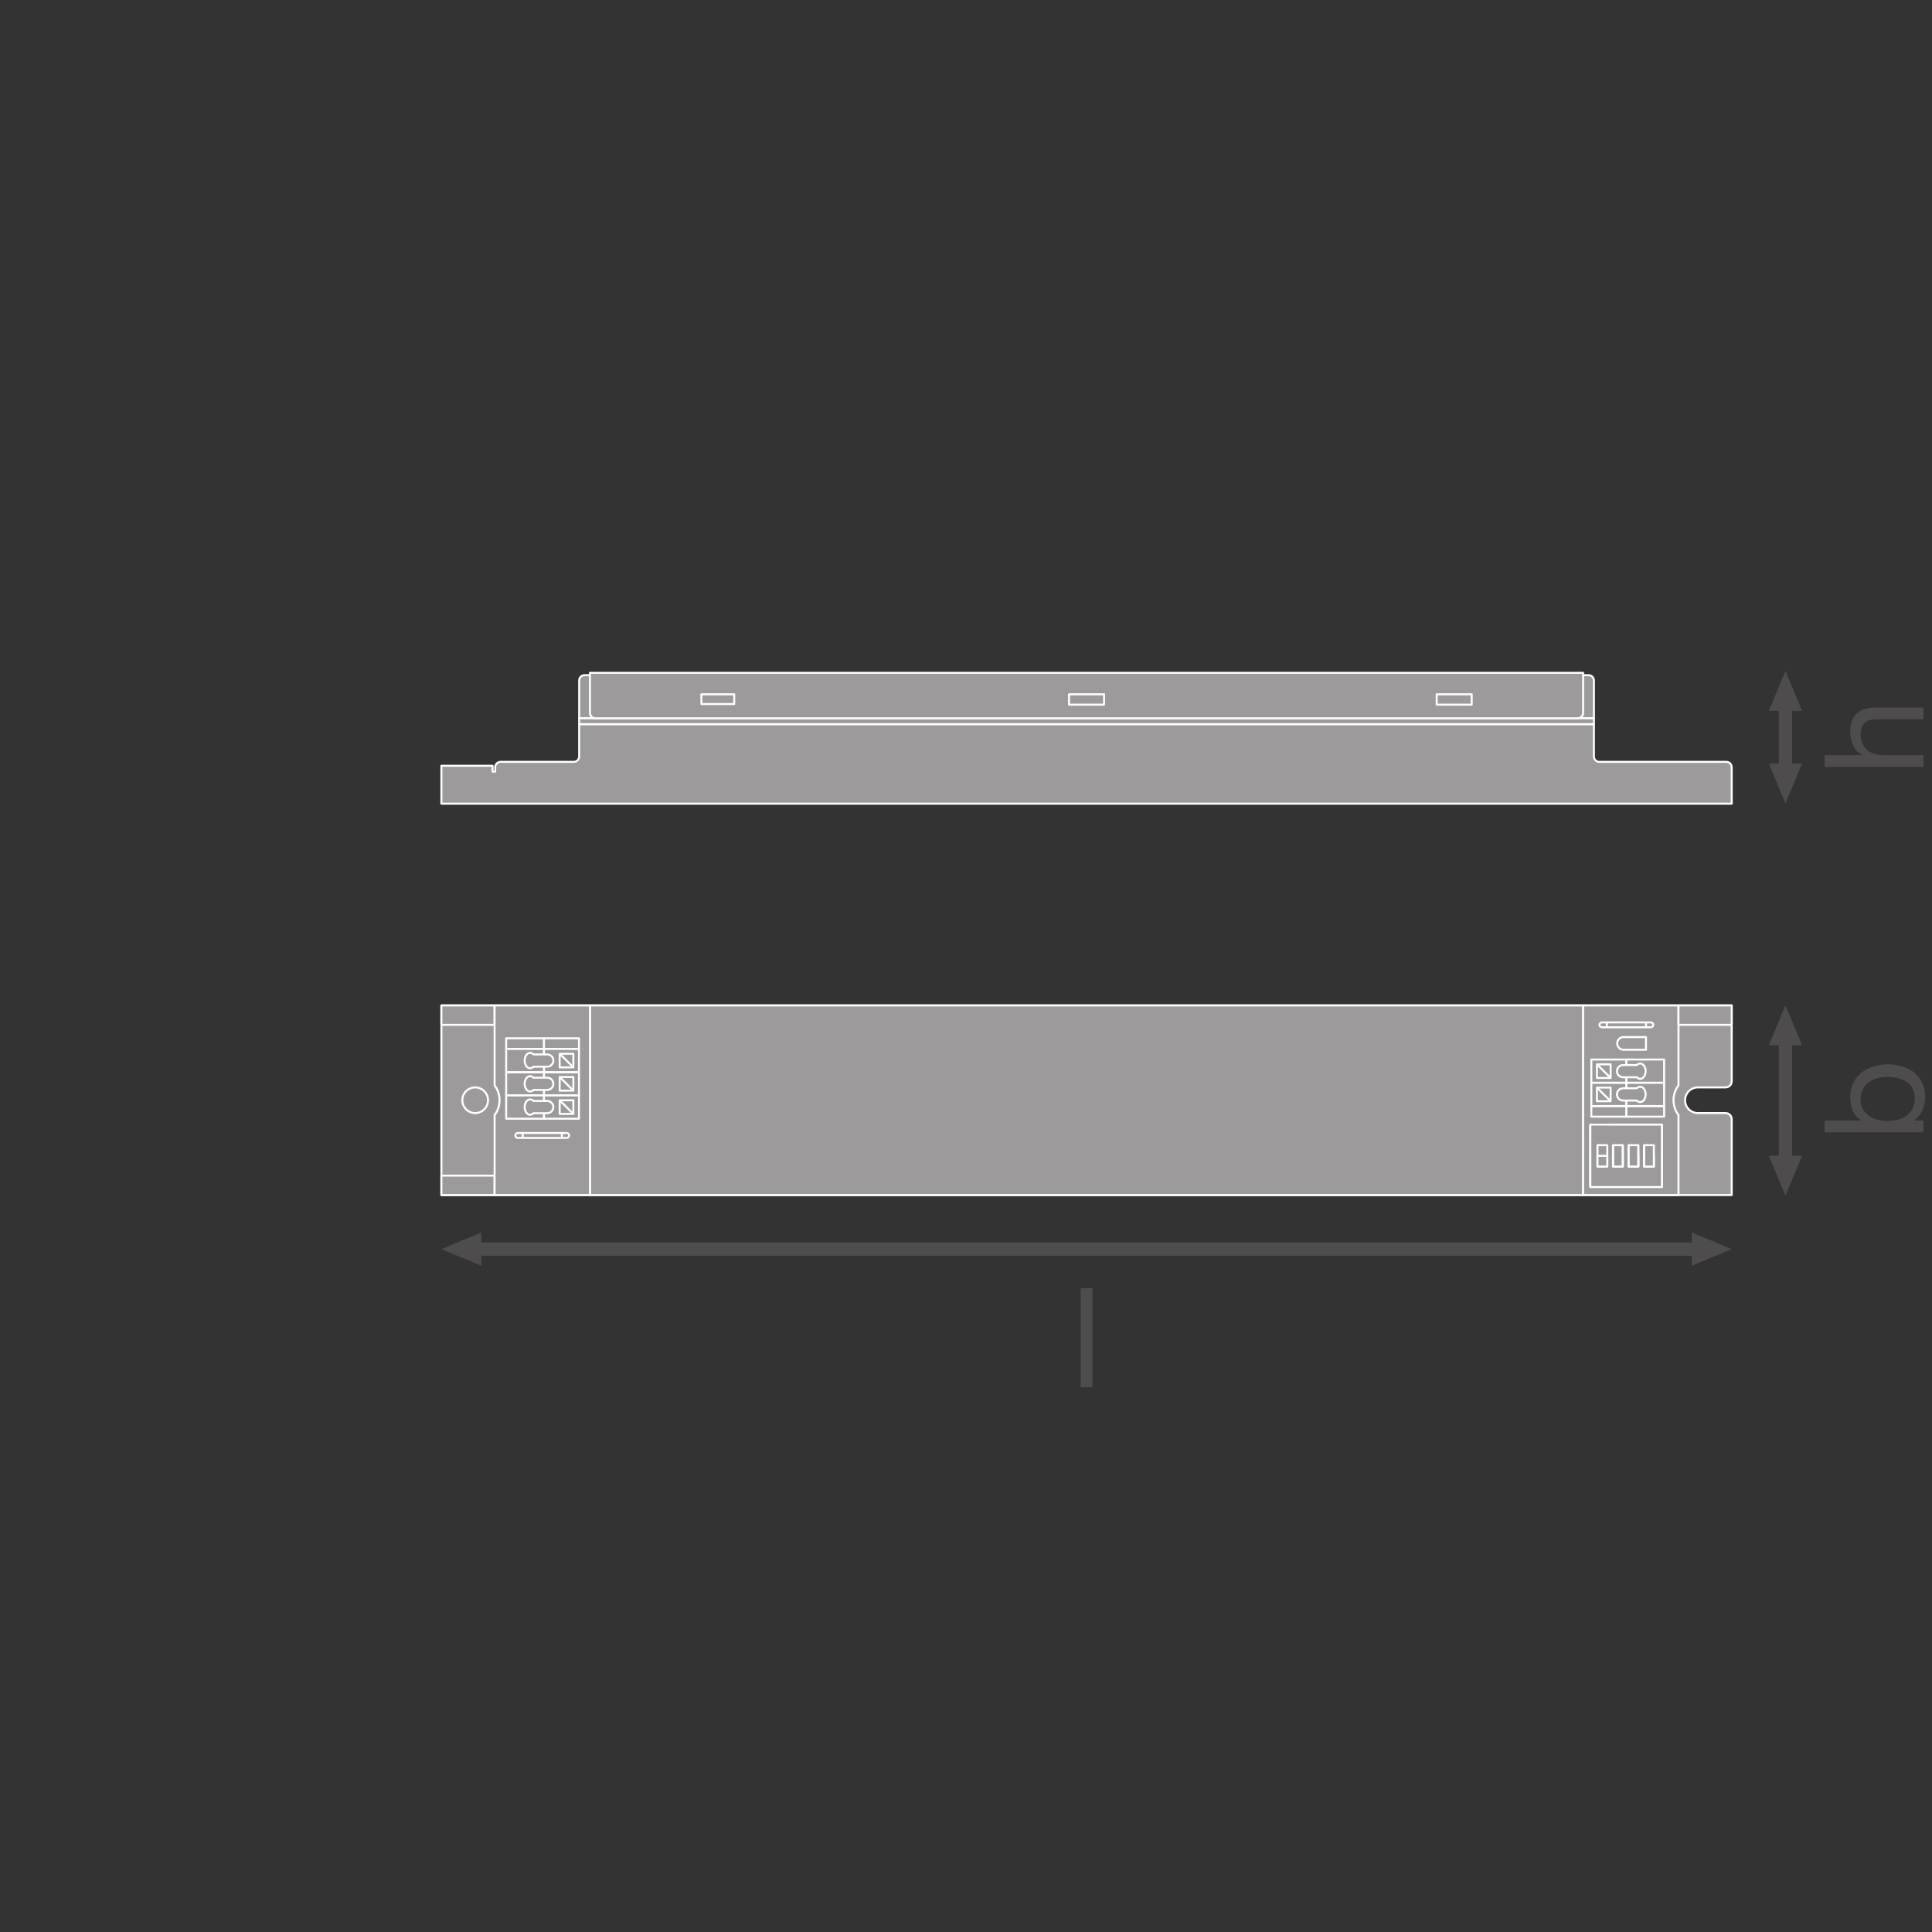 <?xml version="1.0" encoding="UTF-8" standalone="no"?>
<!-- Created with Inkscape (http://www.inkscape.org/) -->

<svg
   version="1.1"
   id="svg2"
   xml:space="preserve"
   width="548.031"
   height="548.031"
   viewBox="0 0 548.031 548.031"
   xmlns="http://www.w3.org/2000/svg"
   xmlns:svg="http://www.w3.org/2000/svg"><rect x="0" y="0" width="548.031" height="548.031" fill="#333333" stroke="none"/><defs
     id="defs6"><clipPath
       clipPathUnits="userSpaceOnUse"
       id="clipPath52"><path
         d="M 0,411.023 H 411.023 V 0 H 0 Z"
         id="path50" /></clipPath><clipPath
       clipPathUnits="userSpaceOnUse"
       id="clipPath440"><path
         d="M 0,411.023 H 411.023 V 0 H 0 Z"
         id="path438" /></clipPath></defs><g
     id="g8"
     transform="matrix(1.333,0,0,-1.333,0,548.031)"><g
       id="g10"
       transform="translate(102.429,141.776)"><path
         d="M 0,0 -8.503,3.543 0,7.086 Z"
         style="fill:#4f4c4d;fill-opacity:1;fill-rule:nonzero;stroke:none"
         id="path12" /></g><g
       id="g14"
       transform="translate(359.999,141.776)"><path
         d="M 0,0 8.504,3.543 0,7.086 Z"
         style="fill:#4f4c4d;fill-opacity:1;fill-rule:nonzero;stroke:none"
         id="path16" /></g><g
       id="g18"
       transform="translate(361.944,145.319)"><path
         d="M 0,0 H -261.463"
         style="fill:none;stroke:#4f4c4d;stroke-width:2.835;stroke-linecap:butt;stroke-linejoin:round;stroke-miterlimit:3.864;stroke-dasharray:none;stroke-opacity:1"
         id="path20" /></g><g
       id="g22"
       transform="translate(383.488,248.662)"><path
         d="M 0,0 -3.543,-8.503 -7.086,0 Z"
         style="fill:#4f4c4d;fill-opacity:1;fill-rule:nonzero;stroke:none"
         id="path24" /></g><g
       id="g26"
       transform="translate(383.488,259.839)"><path
         d="M 0,0 -3.543,8.504 -7.086,0 Z"
         style="fill:#4f4c4d;fill-opacity:1;fill-rule:nonzero;stroke:none"
         id="path28" /></g><g
       id="g30"
       transform="translate(379.945,261.784)"><path
         d="M 0,0 V -15.069"
         style="fill:none;stroke:#4f4c4d;stroke-width:2.835;stroke-linecap:butt;stroke-linejoin:round;stroke-miterlimit:3.864;stroke-dasharray:none;stroke-opacity:1"
         id="path32" /></g><g
       id="g34"
       transform="translate(383.488,165.194)"><path
         d="M 0,0 -3.543,-8.503 -7.086,0 Z"
         style="fill:#4f4c4d;fill-opacity:1;fill-rule:nonzero;stroke:none"
         id="path36" /></g><g
       id="g38"
       transform="translate(383.488,188.69)"><path
         d="M 0,0 -3.543,8.504 -7.086,0 Z"
         style="fill:#4f4c4d;fill-opacity:1;fill-rule:nonzero;stroke:none"
         id="path40" /></g><g
       id="g42"
       transform="translate(379.945,190.636)"><path
         d="M 0,0 V -27.389"
         style="fill:none;stroke:#4f4c4d;stroke-width:2.835;stroke-linecap:butt;stroke-linejoin:round;stroke-miterlimit:3.864;stroke-dasharray:none;stroke-opacity:1"
         id="path44" /></g><g
       id="g46"><g
         id="g48"
         clip-path="url(#clipPath52)"><g
           id="g54"
           transform="translate(339.183,258.275)"><path
             d="m 0,0 v 8.034 c 0,0.63 -0.511,1.142 -1.142,1.142 h -213.652 c -0.631,0 -1.142,-0.512 -1.142,-1.142 l 0,-8.034 z"
             style="fill:#9c9a9b;fill-opacity:1;fill-rule:nonzero;stroke:none"
             id="path56" /></g><g
           id="g58"
           transform="translate(339.183,258.275)"><path
             d="m 0,0 v 8.034 c 0,0.63 -0.511,1.142 -1.142,1.142 h -213.652 c -0.631,0 -1.142,-0.512 -1.142,-1.142 l 0,-8.034 z"
             style="fill:none;stroke:#ffffff;stroke-width:0.425;stroke-linecap:butt;stroke-linejoin:round;stroke-miterlimit:4;stroke-dasharray:none;stroke-opacity:1"
             id="path60" /></g><g
           id="g62"
           transform="translate(367.361,249.004)"><path
             d="m 0,0 h -27.037 c -0.63,0 -1.142,0.511 -1.142,1.142 V 8.029 H -244.115 V 1.142 c 0,-0.631 -0.511,-1.142 -1.142,-1.142 h -15.584 c -0.631,0 -1.142,-0.511 -1.142,-1.142 V -2.07 h -0.552 v 1.242 h -10.9 V -8.9 H 1.142 v 7.758 C 1.142,-0.511 0.631,0 0,0"
             style="fill:#9c9a9b;fill-opacity:1;fill-rule:nonzero;stroke:none"
             id="path64" /></g><g
           id="g66"
           transform="translate(367.361,249.004)"><path
             d="m 0,0 h -27.037 c -0.63,0 -1.142,0.511 -1.142,1.142 V 8.029 H -244.115 V 1.142 c 0,-0.631 -0.511,-1.142 -1.142,-1.142 h -15.584 c -0.631,0 -1.142,-0.511 -1.142,-1.142 V -2.07 h -0.552 v 1.242 h -10.9 V -8.9 H 1.142 v 7.758 C 1.142,-0.511 0.631,0 0,0 Z"
             style="fill:none;stroke:#ffffff;stroke-width:0.425;stroke-linecap:butt;stroke-linejoin:round;stroke-miterlimit:4;stroke-dasharray:none;stroke-opacity:1"
             id="path68" /></g><path
           d="m 123.246,257.033 h 215.936 v 1.242 H 123.246 Z"
           style="fill:#9c9a9b;fill-opacity:1;fill-rule:nonzero;stroke:#ffffff;stroke-width:0.425;stroke-linecap:butt;stroke-linejoin:round;stroke-miterlimit:4;stroke-dasharray:none;stroke-opacity:1"
           id="path70" /><g
           id="g72"
           transform="translate(336.885,267.953)"><path
             d="M 0,0 V -8.536 C 0,-9.167 -0.511,-9.678 -1.142,-9.678 H -210.2 c -0.631,0 -1.142,0.511 -1.142,1.142 V 0 Z"
             style="fill:#9c9a9b;fill-opacity:1;fill-rule:nonzero;stroke:none"
             id="path74" /></g><g
           id="g76"
           transform="translate(336.885,267.953)"><path
             d="M 0,0 V -8.536 C 0,-9.167 -0.511,-9.678 -1.142,-9.678 H -210.2 c -0.631,0 -1.142,0.511 -1.142,1.142 V 0 Z"
             style="fill:none;stroke:#ffffff;stroke-width:0.425;stroke-linecap:butt;stroke-linejoin:round;stroke-miterlimit:4;stroke-dasharray:none;stroke-opacity:1"
             id="path78" /></g><path
           d="m 234.94,261.172 h -7.451 v 2.208 h 7.451 z"
           style="fill:#9c9a9b;fill-opacity:1;fill-rule:nonzero;stroke:#ffffff;stroke-width:0.425;stroke-linecap:butt;stroke-linejoin:round;stroke-miterlimit:4;stroke-dasharray:none;stroke-opacity:1"
           id="path80" /><path
           d="m 313.174,261.172 h -7.451 v 2.208 h 7.451 z"
           style="fill:#9c9a9b;fill-opacity:1;fill-rule:nonzero;stroke:#ffffff;stroke-width:0.425;stroke-linecap:butt;stroke-linejoin:round;stroke-miterlimit:4;stroke-dasharray:none;stroke-opacity:1"
           id="path82" /><path
           d="m 149.255,261.31 h 6.987 v 2.07 h -6.987 z"
           style="fill:#9c9a9b;fill-opacity:1;fill-rule:nonzero;stroke:#ffffff;stroke-width:0.425;stroke-linecap:butt;stroke-linejoin:round;stroke-miterlimit:4;stroke-dasharray:none;stroke-opacity:1"
           id="path84" /><path
           d="M 336.885,156.826 H 125.543 v 40.341 h 211.342 z"
           style="fill:#9c9a9b;fill-opacity:1;fill-rule:nonzero;stroke:#ffffff;stroke-width:0.425;stroke-linecap:butt;stroke-linejoin:round;stroke-miterlimit:4;stroke-dasharray:none;stroke-opacity:1"
           id="path86" /><path
           d="M 125.543,156.826 H 93.926 v 40.341 h 31.617 z"
           style="fill:#9c9a9b;fill-opacity:1;fill-rule:nonzero;stroke:#ffffff;stroke-width:0.425;stroke-linecap:butt;stroke-linejoin:round;stroke-miterlimit:4;stroke-dasharray:none;stroke-opacity:1"
           id="path88" /><path
           d="M 105.25,193.04 H 93.926 v 4.127 h 11.324 z"
           style="fill:#9c9a9b;fill-opacity:1;fill-rule:nonzero;stroke:#ffffff;stroke-width:0.425;stroke-linecap:butt;stroke-linejoin:round;stroke-miterlimit:4;stroke-dasharray:none;stroke-opacity:1"
           id="path90" /><path
           d="M 105.25,156.826 H 93.926 v 4.127 h 11.324 z"
           style="fill:#9c9a9b;fill-opacity:1;fill-rule:nonzero;stroke:#ffffff;stroke-width:0.425;stroke-linecap:butt;stroke-linejoin:round;stroke-miterlimit:4;stroke-dasharray:none;stroke-opacity:1"
           id="path92" /><g
           id="g94"
           transform="translate(103.85,176.997)"><path
             d="m 0,0 c 0,-1.509 -1.223,-2.733 -2.733,-2.733 -1.509,0 -2.733,1.224 -2.733,2.733 0,1.509 1.224,2.733 2.733,2.733 C -1.223,2.733 0,1.509 0,0"
             style="fill:#9c9a9b;fill-opacity:1;fill-rule:nonzero;stroke:none"
             id="path96" /></g><g
           id="g98"
           transform="translate(103.85,176.997)"><path
             d="m 0,0 c 0,-1.509 -1.223,-2.733 -2.733,-2.733 -1.509,0 -2.733,1.224 -2.733,2.733 0,1.509 1.224,2.733 2.733,2.733 C -1.223,2.733 0,1.509 0,0 Z"
             style="fill:none;stroke:#ffffff;stroke-width:0.425;stroke-linecap:butt;stroke-linejoin:round;stroke-miterlimit:4;stroke-dasharray:none;stroke-opacity:1"
             id="path100" /></g><g
           id="g102"
           transform="translate(368.503,172.963)"><path
             d="m 0,0 c 0,0.719 -0.583,1.301 -1.301,1.301 h -5.89 c -1.51,0 -2.733,1.224 -2.733,2.733 0,1.509 1.223,2.733 2.733,2.733 h 5.89 C -0.583,6.767 0,7.349 0,8.068 v 16.136 h -31.617 v -40.34 H 0 Z"
             style="fill:#9c9a9b;fill-opacity:1;fill-rule:nonzero;stroke:none"
             id="path104" /></g><g
           id="g106"
           transform="translate(368.503,172.963)"><path
             d="m 0,0 c 0,0.719 -0.583,1.301 -1.301,1.301 h -5.89 c -1.51,0 -2.733,1.224 -2.733,2.733 0,1.509 1.223,2.733 2.733,2.733 h 5.89 C -0.583,6.767 0,7.349 0,8.068 v 16.136 h -31.617 v -40.34 H 0 Z"
             style="fill:none;stroke:#ffffff;stroke-width:0.425;stroke-linecap:butt;stroke-linejoin:round;stroke-miterlimit:4;stroke-dasharray:none;stroke-opacity:1"
             id="path108" /></g><path
           d="M 336.885,197.167 H 125.543 v -40.341 h 211.342 z"
           style="fill:#9c9a9b;fill-opacity:1;fill-rule:nonzero;stroke:#ffffff;stroke-width:0.425;stroke-linecap:butt;stroke-linejoin:round;stroke-miterlimit:4;stroke-dasharray:none;stroke-opacity:1"
           id="path110" /><g
           id="g112"
           transform="translate(125.543,197.167)"><path
             d="m 0,0 v -40.341 h -20.292 v 17.015 c 1.405,1.869 1.405,4.443 -10e-4,6.311 l 0,17.015 z"
             style="fill:#9c9a9b;fill-opacity:1;fill-rule:evenodd;stroke:none"
             id="path114" /></g><g
           id="g116"
           transform="translate(125.543,197.167)"><path
             d="m 0,0 v -40.341 h -20.292 v 17.015 c 1.405,1.869 1.405,4.443 -10e-4,6.311 l 0,17.015 H 0"
             style="fill:none;stroke:#ffffff;stroke-width:0.425;stroke-linecap:butt;stroke-linejoin:round;stroke-miterlimit:4;stroke-dasharray:none;stroke-opacity:1"
             id="path118" /></g><g
           id="g120"
           transform="translate(336.885,197.167)"><path
             d="m 0,0 v -40.341 h 20.292 v 17.015 c -1.405,1.869 -1.405,4.443 10e-4,6.311 l 0,17.015 z"
             style="fill:#9c9a9b;fill-opacity:1;fill-rule:evenodd;stroke:none"
             id="path122" /></g><g
           id="g124"
           transform="translate(336.885,197.167)"><path
             d="m 0,0 v -40.341 h 20.292 v 17.015 c -1.405,1.869 -1.405,4.443 10e-4,6.311 L 20.293,0 H 0"
             style="fill:none;stroke:#ffffff;stroke-width:0.425;stroke-linecap:butt;stroke-linejoin:round;stroke-miterlimit:4;stroke-dasharray:none;stroke-opacity:1"
             id="path126" /></g><path
           d="m 357.179,193.04 h 11.324 v 4.127 h -11.324 z"
           style="fill:#9c9a9b;fill-opacity:1;fill-rule:nonzero;stroke:#ffffff;stroke-width:0.425;stroke-linecap:butt;stroke-linejoin:round;stroke-miterlimit:4;stroke-dasharray:none;stroke-opacity:1"
           id="path128" /><path
           d="m 123.205,190.174 h -7.464 v -2.253 h 7.464 z"
           style="fill:#9c9a9b;fill-opacity:1;fill-rule:nonzero;stroke:#ffffff;stroke-width:0.425;stroke-linecap:butt;stroke-linejoin:round;stroke-miterlimit:4;stroke-dasharray:none;stroke-opacity:1"
           id="path130" /><path
           d="m 115.741,190.174 h -8.028 v -2.253 h 8.028 z"
           style="fill:#9c9a9b;fill-opacity:1;fill-rule:nonzero;stroke:#ffffff;stroke-width:0.425;stroke-linecap:butt;stroke-linejoin:round;stroke-miterlimit:4;stroke-dasharray:none;stroke-opacity:1"
           id="path132" /><path
           d="m 123.205,182.97 h -7.464 v -4.951 h 7.464 z"
           style="fill:#9c9a9b;fill-opacity:1;fill-rule:nonzero;stroke:#ffffff;stroke-width:0.425;stroke-linecap:butt;stroke-linejoin:round;stroke-miterlimit:4;stroke-dasharray:none;stroke-opacity:1"
           id="path134" /><path
           d="m 122.008,181.941 h -2.907 v -2.901 h 2.907 z"
           style="fill:#9c9a9b;fill-opacity:1;fill-rule:nonzero;stroke:#ffffff;stroke-width:0.425;stroke-linecap:butt;stroke-linejoin:round;stroke-miterlimit:4;stroke-dasharray:none;stroke-opacity:1"
           id="path136" /><path
           d="m 115.741,182.97 h -8.028 v -4.951 h 8.028 z"
           style="fill:#9c9a9b;fill-opacity:1;fill-rule:nonzero;stroke:#ffffff;stroke-width:0.425;stroke-linecap:butt;stroke-linejoin:round;stroke-miterlimit:4;stroke-dasharray:none;stroke-opacity:1"
           id="path138" /><g
           id="g140"
           transform="translate(116.447,179.191)"><path
             d="m 0,0 h -2.936 c -0.189,-0.209 -0.436,-0.325 -0.698,-0.325 -0.646,0 -1.169,0.729 -1.169,1.629 0,0.901 0.523,1.629 1.169,1.629 0.262,0 0.509,-0.116 0.698,-0.33 L 0,2.603 C 0.717,2.603 1.304,2.025 1.304,1.304 1.304,0.585 0.717,0 0,0"
             style="fill:#9c9a9b;fill-opacity:1;fill-rule:nonzero;stroke:none"
             id="path142" /></g><g
           id="g144"
           transform="translate(116.447,179.191)"><path
             d="m 0,0 h -2.936 c -0.189,-0.209 -0.436,-0.325 -0.698,-0.325 -0.646,0 -1.169,0.729 -1.169,1.629 0,0.901 0.523,1.629 1.169,1.629 0.262,0 0.509,-0.116 0.698,-0.33 L 0,2.603 C 0.717,2.603 1.304,2.025 1.304,1.304 1.304,0.585 0.717,0 0,0 Z"
             style="fill:none;stroke:#ffffff;stroke-width:0.425;stroke-linecap:butt;stroke-linejoin:round;stroke-miterlimit:4;stroke-dasharray:none;stroke-opacity:1"
             id="path146" /></g><path
           d="m 123.205,187.921 h -7.464 v -4.951 h 7.464 z"
           style="fill:#9c9a9b;fill-opacity:1;fill-rule:nonzero;stroke:#ffffff;stroke-width:0.425;stroke-linecap:butt;stroke-linejoin:round;stroke-miterlimit:4;stroke-dasharray:none;stroke-opacity:1"
           id="path148" /><path
           d="m 122.008,186.888 h -2.907 v -2.9 h 2.907 z"
           style="fill:#9c9a9b;fill-opacity:1;fill-rule:nonzero;stroke:#ffffff;stroke-width:0.425;stroke-linecap:butt;stroke-linejoin:round;stroke-miterlimit:4;stroke-dasharray:none;stroke-opacity:1"
           id="path150" /><path
           d="m 115.741,187.921 h -8.028 v -4.951 h 8.028 z"
           style="fill:#9c9a9b;fill-opacity:1;fill-rule:nonzero;stroke:#ffffff;stroke-width:0.425;stroke-linecap:butt;stroke-linejoin:round;stroke-miterlimit:4;stroke-dasharray:none;stroke-opacity:1"
           id="path152" /><g
           id="g154"
           transform="translate(116.447,184.131)"><path
             d="m 0,0 h -2.936 c -0.189,-0.201 -0.436,-0.325 -0.698,-0.325 -0.646,0 -1.169,0.734 -1.169,1.632 0,0.91 0.523,1.637 1.169,1.637 0.262,0 0.509,-0.12 0.698,-0.33 H 0 C 0.717,2.614 1.304,2.035 1.304,1.307 1.304,0.585 0.717,0 0,0"
             style="fill:#9c9a9b;fill-opacity:1;fill-rule:nonzero;stroke:none"
             id="path156" /></g><g
           id="g158"
           transform="translate(116.447,184.131)"><path
             d="m 0,0 h -2.936 c -0.189,-0.201 -0.436,-0.325 -0.698,-0.325 -0.646,0 -1.169,0.734 -1.169,1.632 0,0.91 0.523,1.637 1.169,1.637 0.262,0 0.509,-0.12 0.698,-0.33 H 0 C 0.717,2.614 1.304,2.035 1.304,1.307 1.304,0.585 0.717,0 0,0 Z"
             style="fill:none;stroke:#ffffff;stroke-width:0.425;stroke-linecap:butt;stroke-linejoin:round;stroke-miterlimit:4;stroke-dasharray:none;stroke-opacity:1"
             id="path160" /></g><g
           id="g162"
           transform="translate(122.008,183.988)"><path
             d="M 0,0 -2.907,2.9"
             style="fill:#9c9a9b;fill-opacity:1;fill-rule:nonzero;stroke:#ffffff;stroke-width:0.425;stroke-linecap:butt;stroke-linejoin:round;stroke-miterlimit:4;stroke-dasharray:none;stroke-opacity:1"
             id="path164" /></g><g
           id="g166"
           transform="translate(122.008,179.04)"><path
             d="M 0,0 -2.907,2.9"
             style="fill:#9c9a9b;fill-opacity:1;fill-rule:nonzero;stroke:#ffffff;stroke-width:0.425;stroke-linecap:butt;stroke-linejoin:round;stroke-miterlimit:4;stroke-dasharray:none;stroke-opacity:1"
             id="path168" /></g><path
           d="m 123.205,178.018 h -7.464 v -4.951 h 7.464 z"
           style="fill:#9c9a9b;fill-opacity:1;fill-rule:nonzero;stroke:#ffffff;stroke-width:0.425;stroke-linecap:butt;stroke-linejoin:round;stroke-miterlimit:4;stroke-dasharray:none;stroke-opacity:1"
           id="path170" /><path
           d="m 122.008,176.99 h -2.907 v -2.901 h 2.907 z"
           style="fill:#9c9a9b;fill-opacity:1;fill-rule:nonzero;stroke:#ffffff;stroke-width:0.425;stroke-linecap:butt;stroke-linejoin:round;stroke-miterlimit:4;stroke-dasharray:none;stroke-opacity:1"
           id="path172" /><path
           d="m 115.741,178.018 h -8.028 v -4.951 h 8.028 z"
           style="fill:#9c9a9b;fill-opacity:1;fill-rule:nonzero;stroke:#ffffff;stroke-width:0.425;stroke-linecap:butt;stroke-linejoin:round;stroke-miterlimit:4;stroke-dasharray:none;stroke-opacity:1"
           id="path174" /><g
           id="g176"
           transform="translate(116.447,174.24)"><path
             d="m 0,0 h -2.936 c -0.189,-0.209 -0.436,-0.325 -0.698,-0.325 -0.646,0 -1.169,0.729 -1.169,1.629 0,0.901 0.523,1.629 1.169,1.629 0.262,0 0.509,-0.116 0.698,-0.33 L 0,2.603 C 0.717,2.603 1.304,2.025 1.304,1.304 1.304,0.585 0.717,0 0,0"
             style="fill:#9c9a9b;fill-opacity:1;fill-rule:nonzero;stroke:none"
             id="path178" /></g><g
           id="g180"
           transform="translate(116.447,174.24)"><path
             d="m 0,0 h -2.936 c -0.189,-0.209 -0.436,-0.325 -0.698,-0.325 -0.646,0 -1.169,0.729 -1.169,1.629 0,0.901 0.523,1.629 1.169,1.629 0.262,0 0.509,-0.116 0.698,-0.33 L 0,2.603 C 0.717,2.603 1.304,2.025 1.304,1.304 1.304,0.585 0.717,0 0,0 Z"
             style="fill:none;stroke:#ffffff;stroke-width:0.425;stroke-linecap:butt;stroke-linejoin:round;stroke-miterlimit:4;stroke-dasharray:none;stroke-opacity:1"
             id="path182" /></g><g
           id="g184"
           transform="translate(122.008,174.088)"><path
             d="M 0,0 -2.907,2.9"
             style="fill:#9c9a9b;fill-opacity:1;fill-rule:nonzero;stroke:#ffffff;stroke-width:0.425;stroke-linecap:butt;stroke-linejoin:round;stroke-miterlimit:4;stroke-dasharray:none;stroke-opacity:1"
             id="path186" /></g><g
           id="g188"
           transform="translate(338.63,173.504)"><path
             d="M 0,0 H 7.464 V 2.253 H 0 Z"
             style="fill:#9c9a9b;fill-opacity:1;fill-rule:nonzero;stroke:none"
             id="path190" /></g><g
           id="g192"
           transform="translate(338.63,173.504)"><path
             d="M 0,0 H 7.464 V 2.253 H 0 Z"
             style="fill:none;stroke:#ffffff;stroke-width:0.425;stroke-linecap:butt;stroke-linejoin:round;stroke-miterlimit:4;stroke-dasharray:none;stroke-opacity:1"
             id="path194" /></g><g
           id="g196"
           transform="translate(346.094,173.504)"><path
             d="M 0,0 H 8.028 V 2.253 H 0 Z"
             style="fill:#9c9a9b;fill-opacity:1;fill-rule:nonzero;stroke:none"
             id="path198" /></g><g
           id="g200"
           transform="translate(346.094,173.504)"><path
             d="M 0,0 H 8.028 V 2.253 H 0 Z"
             style="fill:none;stroke:#ffffff;stroke-width:0.425;stroke-linecap:butt;stroke-linejoin:round;stroke-miterlimit:4;stroke-dasharray:none;stroke-opacity:1"
             id="path202" /></g><g
           id="g204"
           transform="translate(338.63,180.708)"><path
             d="M 0,0 H 7.464 V 4.951 H 0 Z"
             style="fill:#9c9a9b;fill-opacity:1;fill-rule:nonzero;stroke:none"
             id="path206" /></g><g
           id="g208"
           transform="translate(338.63,180.708)"><path
             d="M 0,0 H 7.464 V 4.951 H 0 Z"
             style="fill:none;stroke:#ffffff;stroke-width:0.425;stroke-linecap:butt;stroke-linejoin:round;stroke-miterlimit:4;stroke-dasharray:none;stroke-opacity:1"
             id="path210" /></g><path
           d="m 339.828,181.737 h 2.907 v 2.901 h -2.907 z"
           style="fill:#9c9a9b;fill-opacity:1;fill-rule:nonzero;stroke:#ffffff;stroke-width:0.425;stroke-linecap:butt;stroke-linejoin:round;stroke-miterlimit:4;stroke-dasharray:none;stroke-opacity:1"
           id="path212" /><g
           id="g214"
           transform="translate(346.094,180.709)"><path
             d="M 0,0 H 8.028 V 4.951 H 0 Z"
             style="fill:#9c9a9b;fill-opacity:1;fill-rule:nonzero;stroke:none"
             id="path216" /></g><g
           id="g218"
           transform="translate(346.094,180.709)"><path
             d="M 0,0 H 8.028 V 4.951 H 0 Z"
             style="fill:none;stroke:#ffffff;stroke-width:0.425;stroke-linecap:butt;stroke-linejoin:round;stroke-miterlimit:4;stroke-dasharray:none;stroke-opacity:1"
             id="path220" /></g><g
           id="g222"
           transform="translate(345.389,184.487)"><path
             d="m 0,0 h 2.936 c 0.189,0.209 0.436,0.325 0.698,0.325 0.646,0 1.169,-0.729 1.169,-1.629 0,-0.901 -0.523,-1.629 -1.169,-1.629 -0.262,0 -0.509,0.116 -0.698,0.33 H 0 c -0.717,0 -1.304,0.578 -1.304,1.299 C -1.304,-0.585 -0.717,0 0,0"
             style="fill:#9c9a9b;fill-opacity:1;fill-rule:nonzero;stroke:none"
             id="path224" /></g><g
           id="g226"
           transform="translate(345.389,184.487)"><path
             d="m 0,0 h 2.936 c 0.189,0.209 0.436,0.325 0.698,0.325 0.646,0 1.169,-0.729 1.169,-1.629 0,-0.901 -0.523,-1.629 -1.169,-1.629 -0.262,0 -0.509,0.116 -0.698,0.33 H 0 c -0.717,0 -1.304,0.578 -1.304,1.299 C -1.304,-0.585 -0.717,0 0,0 Z"
             style="fill:none;stroke:#ffffff;stroke-width:0.425;stroke-linecap:butt;stroke-linejoin:round;stroke-miterlimit:4;stroke-dasharray:none;stroke-opacity:1"
             id="path228" /></g><g
           id="g230"
           transform="translate(338.63,175.757)"><path
             d="M 0,0 H 7.464 V 4.951 H 0 Z"
             style="fill:#9c9a9b;fill-opacity:1;fill-rule:nonzero;stroke:none"
             id="path232" /></g><g
           id="g234"
           transform="translate(338.63,175.757)"><path
             d="M 0,0 H 7.464 V 4.951 H 0 Z"
             style="fill:none;stroke:#ffffff;stroke-width:0.425;stroke-linecap:butt;stroke-linejoin:round;stroke-miterlimit:4;stroke-dasharray:none;stroke-opacity:1"
             id="path236" /></g><path
           d="m 339.828,176.79 h 2.907 v 2.9 h -2.907 z"
           style="fill:#9c9a9b;fill-opacity:1;fill-rule:nonzero;stroke:#ffffff;stroke-width:0.425;stroke-linecap:butt;stroke-linejoin:round;stroke-miterlimit:4;stroke-dasharray:none;stroke-opacity:1"
           id="path238" /><g
           id="g240"
           transform="translate(346.094,175.757)"><path
             d="M 0,0 H 8.028 V 4.951 H 0 Z"
             style="fill:#9c9a9b;fill-opacity:1;fill-rule:nonzero;stroke:none"
             id="path242" /></g><g
           id="g244"
           transform="translate(346.094,175.757)"><path
             d="M 0,0 H 8.028 V 4.951 H 0 Z"
             style="fill:none;stroke:#ffffff;stroke-width:0.425;stroke-linecap:butt;stroke-linejoin:round;stroke-miterlimit:4;stroke-dasharray:none;stroke-opacity:1"
             id="path246" /></g><g
           id="g248"
           transform="translate(345.389,179.547)"><path
             d="m 0,0 h 2.936 c 0.189,0.201 0.436,0.325 0.698,0.325 0.646,0 1.169,-0.734 1.169,-1.632 0,-0.91 -0.523,-1.637 -1.169,-1.637 -0.262,0 -0.509,0.12 -0.698,0.33 H 0 c -0.717,0 -1.304,0.579 -1.304,1.307 C -1.304,-0.585 -0.717,0 0,0"
             style="fill:#9c9a9b;fill-opacity:1;fill-rule:nonzero;stroke:none"
             id="path250" /></g><g
           id="g252"
           transform="translate(345.389,179.547)"><path
             d="m 0,0 h 2.936 c 0.189,0.201 0.436,0.325 0.698,0.325 0.646,0 1.169,-0.734 1.169,-1.632 0,-0.91 -0.523,-1.637 -1.169,-1.637 -0.262,0 -0.509,0.12 -0.698,0.33 H 0 c -0.717,0 -1.304,0.579 -1.304,1.307 C -1.304,-0.585 -0.717,0 0,0 Z"
             style="fill:none;stroke:#ffffff;stroke-width:0.425;stroke-linecap:butt;stroke-linejoin:round;stroke-miterlimit:4;stroke-dasharray:none;stroke-opacity:1"
             id="path254" /></g><g
           id="g256"
           transform="translate(339.828,179.69)"><path
             d="M 0,0 2.907,-2.9"
             style="fill:#9c9a9b;fill-opacity:1;fill-rule:nonzero;stroke:#ffffff;stroke-width:0.425;stroke-linecap:butt;stroke-linejoin:round;stroke-miterlimit:4;stroke-dasharray:none;stroke-opacity:1"
             id="path258" /></g><g
           id="g260"
           transform="translate(339.828,184.638)"><path
             d="M 0,0 2.907,-2.9"
             style="fill:#9c9a9b;fill-opacity:1;fill-rule:nonzero;stroke:#ffffff;stroke-width:0.425;stroke-linecap:butt;stroke-linejoin:round;stroke-miterlimit:4;stroke-dasharray:none;stroke-opacity:1"
             id="path262" /></g><g
           id="g264"
           transform="translate(353.683,171.81)"><path
             d="m 0,0 -15.277,-0.003 0.002,-13.286 15.278,0.003 z"
             style="fill:#9c9a9b;fill-opacity:1;fill-rule:evenodd;stroke:none"
             id="path266" /></g><g
           id="g268"
           transform="translate(353.683,171.81)"><path
             d="m 0,0 -15.277,-0.003 0.002,-13.286 15.278,0.003 z"
             style="fill:none;stroke:#ffffff;stroke-width:0.425;stroke-linecap:butt;stroke-linejoin:round;stroke-miterlimit:4;stroke-dasharray:none;stroke-opacity:1"
             id="path270" /></g><g
           id="g272"
           transform="translate(338.408,158.52)"><path
             d="M 0,0 -0.003,13.286"
             style="fill:#9c9a9b;fill-opacity:1;fill-rule:evenodd;stroke:#ffffff;stroke-width:0.425;stroke-linecap:butt;stroke-linejoin:round;stroke-miterlimit:4;stroke-dasharray:none;stroke-opacity:1"
             id="path274" /></g><g
           id="g276"
           transform="translate(353.683,171.81)"><path
             d="M 0,0 0.003,-13.286"
             style="fill:#9c9a9b;fill-opacity:1;fill-rule:evenodd;stroke:#ffffff;stroke-width:0.425;stroke-linecap:butt;stroke-linejoin:round;stroke-miterlimit:4;stroke-dasharray:none;stroke-opacity:1"
             id="path278" /></g><g
           id="g280"
           transform="translate(351.94,162.889)"><path
             d="M 0,0 H -2.082"
             style="fill:#9c9a9b;fill-opacity:1;fill-rule:evenodd;stroke:#ffffff;stroke-width:0.425;stroke-linecap:butt;stroke-linejoin:round;stroke-miterlimit:4;stroke-dasharray:none;stroke-opacity:1"
             id="path282" /></g><g
           id="g284"
           transform="translate(348.635,162.888)"><path
             d="M 0,0 H -2.082"
             style="fill:#9c9a9b;fill-opacity:1;fill-rule:evenodd;stroke:#ffffff;stroke-width:0.425;stroke-linecap:butt;stroke-linejoin:round;stroke-miterlimit:4;stroke-dasharray:none;stroke-opacity:1"
             id="path286" /></g><g
           id="g288"
           transform="translate(345.33,162.888)"><path
             d="M 0,0 H -2.082"
             style="fill:#9c9a9b;fill-opacity:1;fill-rule:evenodd;stroke:#ffffff;stroke-width:0.425;stroke-linecap:butt;stroke-linejoin:round;stroke-miterlimit:4;stroke-dasharray:none;stroke-opacity:1"
             id="path290" /></g><g
           id="g292"
           transform="translate(339.942,167.441)"><path
             d="M 0,0 H 2.082 L 2.083,-4.554 0.001,-4.555 Z"
             style="fill:#9c9a9b;fill-opacity:1;fill-rule:evenodd;stroke:none"
             id="path294" /></g><g
           id="g296"
           transform="translate(339.942,167.441)"><path
             d="M 0,0 H 2.082 L 2.083,-4.554 0.001,-4.555 Z"
             style="fill:none;stroke:#ffffff;stroke-width:0.425;stroke-linecap:butt;stroke-linejoin:round;stroke-miterlimit:4;stroke-dasharray:none;stroke-opacity:1"
             id="path298" /></g><g
           id="g300"
           transform="translate(339.942,165.166)"><path
             d="M 0,0 H 2.082 L 2.083,-2.28 H 10e-4 Z"
             style="fill:#9c9a9b;fill-opacity:1;fill-rule:evenodd;stroke:none"
             id="path302" /></g><g
           id="g304"
           transform="translate(339.942,165.166)"><path
             d="M 0,0 H 2.082 L 2.083,-2.28 H 10e-4 Z"
             style="fill:none;stroke:#ffffff;stroke-width:0.425;stroke-linecap:butt;stroke-linejoin:round;stroke-miterlimit:4;stroke-dasharray:none;stroke-opacity:1"
             id="path306" /></g><g
           id="g308"
           transform="translate(343.247,165.166)"><path
             d="M 0,0 H 2.082 L 2.083,-2.28 H 10e-4 Z"
             style="fill:#9c9a9b;fill-opacity:1;fill-rule:evenodd;stroke:none"
             id="path310" /></g><g
           id="g312"
           transform="translate(343.247,165.166)"><path
             d="M 0,0 H 2.082 L 2.083,-2.28 H 10e-4 Z"
             style="fill:none;stroke:#ffffff;stroke-width:0.425;stroke-linecap:butt;stroke-linejoin:round;stroke-miterlimit:4;stroke-dasharray:none;stroke-opacity:1"
             id="path314" /></g><g
           id="g316"
           transform="translate(346.552,165.166)"><path
             d="M 0,0 H 2.082 L 2.083,-2.28 H 10e-4 Z"
             style="fill:#9c9a9b;fill-opacity:1;fill-rule:evenodd;stroke:none"
             id="path318" /></g><g
           id="g320"
           transform="translate(346.552,165.166)"><path
             d="M 0,0 H 2.082 L 2.083,-2.28 H 10e-4 Z"
             style="fill:none;stroke:#ffffff;stroke-width:0.425;stroke-linecap:butt;stroke-linejoin:round;stroke-miterlimit:4;stroke-dasharray:none;stroke-opacity:1"
             id="path322" /></g><g
           id="g324"
           transform="translate(349.858,165.166)"><path
             d="M 0,0 H 2.082 L 2.083,-2.28 H 10e-4 Z"
             style="fill:#9c9a9b;fill-opacity:1;fill-rule:evenodd;stroke:none"
             id="path326" /></g><g
           id="g328"
           transform="translate(349.858,165.166)"><path
             d="M 0,0 H 2.082 L 2.083,-2.28 H 10e-4 Z"
             style="fill:none;stroke:#ffffff;stroke-width:0.425;stroke-linecap:butt;stroke-linejoin:round;stroke-miterlimit:4;stroke-dasharray:none;stroke-opacity:1"
             id="path330" /></g><g
           id="g332"
           transform="translate(349.858,167.443)"><path
             d="M 0,0 H 2.082 L 2.083,-4.554 0.001,-4.555 Z"
             style="fill:#9c9a9b;fill-opacity:1;fill-rule:evenodd;stroke:none"
             id="path334" /></g><g
           id="g336"
           transform="translate(349.858,167.443)"><path
             d="M 0,0 H 2.082 L 2.083,-4.554 0.001,-4.555 Z"
             style="fill:none;stroke:#ffffff;stroke-width:0.425;stroke-linecap:butt;stroke-linejoin:round;stroke-miterlimit:4;stroke-dasharray:none;stroke-opacity:1"
             id="path338" /></g><g
           id="g340"
           transform="translate(346.552,167.443)"><path
             d="M 0,0 H 2.082 L 2.083,-4.554 0.001,-4.555 Z"
             style="fill:#9c9a9b;fill-opacity:1;fill-rule:evenodd;stroke:none"
             id="path342" /></g><g
           id="g344"
           transform="translate(346.552,167.443)"><path
             d="M 0,0 H 2.082 L 2.083,-4.554 0.001,-4.555 Z"
             style="fill:none;stroke:#ffffff;stroke-width:0.425;stroke-linecap:butt;stroke-linejoin:round;stroke-miterlimit:4;stroke-dasharray:none;stroke-opacity:1"
             id="path346" /></g><g
           id="g348"
           transform="translate(343.247,167.442)"><path
             d="M 0,0 H 2.082 L 2.083,-4.554 0.001,-4.555 Z"
             style="fill:#9c9a9b;fill-opacity:1;fill-rule:evenodd;stroke:none"
             id="path350" /></g><g
           id="g352"
           transform="translate(343.247,167.442)"><path
             d="M 0,0 H 2.082 L 2.083,-4.554 0.001,-4.555 Z"
             style="fill:none;stroke:#ffffff;stroke-width:0.425;stroke-linecap:butt;stroke-linejoin:round;stroke-miterlimit:4;stroke-dasharray:none;stroke-opacity:1"
             id="path354" /></g><g
           id="g356"
           transform="translate(343.248,162.887)"><path
             d="M 0,0 -0.001,4.555"
             style="fill:#9c9a9b;fill-opacity:1;fill-rule:evenodd;stroke:#ffffff;stroke-width:0.425;stroke-linecap:butt;stroke-linejoin:round;stroke-miterlimit:4;stroke-dasharray:none;stroke-opacity:1"
             id="path358" /></g><g
           id="g360"
           transform="translate(345.329,167.442)"><path
             d="M 0,0 0.001,-4.555"
             style="fill:#9c9a9b;fill-opacity:1;fill-rule:evenodd;stroke:#ffffff;stroke-width:0.425;stroke-linecap:butt;stroke-linejoin:round;stroke-miterlimit:4;stroke-dasharray:none;stroke-opacity:1"
             id="path362" /></g><g
           id="g364"
           transform="translate(346.553,162.888)"><path
             d="M 0,0 -0.001,4.555"
             style="fill:#9c9a9b;fill-opacity:1;fill-rule:evenodd;stroke:#ffffff;stroke-width:0.425;stroke-linecap:butt;stroke-linejoin:round;stroke-miterlimit:4;stroke-dasharray:none;stroke-opacity:1"
             id="path366" /></g><g
           id="g368"
           transform="translate(348.634,167.443)"><path
             d="M 0,0 0.001,-4.555"
             style="fill:#9c9a9b;fill-opacity:1;fill-rule:evenodd;stroke:#ffffff;stroke-width:0.425;stroke-linecap:butt;stroke-linejoin:round;stroke-miterlimit:4;stroke-dasharray:none;stroke-opacity:1"
             id="path370" /></g><g
           id="g372"
           transform="translate(349.858,162.889)"><path
             d="M 0,0 -0.001,4.555"
             style="fill:#9c9a9b;fill-opacity:1;fill-rule:evenodd;stroke:#ffffff;stroke-width:0.425;stroke-linecap:butt;stroke-linejoin:round;stroke-miterlimit:4;stroke-dasharray:none;stroke-opacity:1"
             id="path374" /></g><g
           id="g376"
           transform="translate(111.233,168.982)"><path
             d="M 0,0 V 1.041"
             style="fill:#9c9a9b;fill-opacity:1;fill-rule:evenodd;stroke:#ffffff;stroke-width:0.425;stroke-linecap:butt;stroke-linejoin:round;stroke-miterlimit:4;stroke-dasharray:none;stroke-opacity:1"
             id="path378" /></g><g
           id="g380"
           transform="translate(119.561,170.024)"><path
             d="M 0,0 V -1.041"
             style="fill:#9c9a9b;fill-opacity:1;fill-rule:evenodd;stroke:#ffffff;stroke-width:0.425;stroke-linecap:butt;stroke-linejoin:round;stroke-miterlimit:4;stroke-dasharray:none;stroke-opacity:1"
             id="path382" /></g><g
           id="g384"
           transform="translate(110.192,168.981)"><path
             d="m 0,0 5.138,0.001 h 0.65 l 4.623,0.001"
             style="fill:#9c9a9b;fill-opacity:1;fill-rule:evenodd;stroke:#ffffff;stroke-width:0.425;stroke-linecap:butt;stroke-linejoin:round;stroke-miterlimit:4;stroke-dasharray:none;stroke-opacity:1"
             id="path386" /></g><g
           id="g388"
           transform="translate(110.191,170.023)"><path
             d="m 0,0 5.138,0.001 h 0.65 l 4.622,0.001"
             style="fill:#9c9a9b;fill-opacity:1;fill-rule:evenodd;stroke:#ffffff;stroke-width:0.425;stroke-linecap:butt;stroke-linejoin:round;stroke-miterlimit:4;stroke-dasharray:none;stroke-opacity:1"
             id="path390" /></g><g
           id="g392"
           transform="translate(110.191,170.023)"><path
             d="m 0,0 c -0.186,0 -0.358,-0.099 -0.451,-0.26 -0.093,-0.161 -0.093,-0.36 0,-0.521 0.093,-0.161 0.265,-0.26 0.451,-0.26"
             style="fill:#9c9a9b;fill-opacity:1;fill-rule:evenodd;stroke:#ffffff;stroke-width:0.425;stroke-linecap:butt;stroke-linejoin:round;stroke-miterlimit:4;stroke-dasharray:none;stroke-opacity:1"
             id="path394" /></g><g
           id="g396"
           transform="translate(120.602,168.983)"><path
             d="M 0,0 C 0.287,0 0.52,0.233 0.52,0.521 0.52,0.808 0.287,1.041 0,1.041"
             style="fill:#9c9a9b;fill-opacity:1;fill-rule:evenodd;stroke:#ffffff;stroke-width:0.425;stroke-linecap:butt;stroke-linejoin:round;stroke-miterlimit:4;stroke-dasharray:none;stroke-opacity:1"
             id="path398" /></g><g
           id="g400"
           transform="translate(341.93,192.518)"><path
             d="M 0,0 V 1.041"
             style="fill:#9c9a9b;fill-opacity:1;fill-rule:evenodd;stroke:#ffffff;stroke-width:0.425;stroke-linecap:butt;stroke-linejoin:round;stroke-miterlimit:4;stroke-dasharray:none;stroke-opacity:1"
             id="path402" /></g><g
           id="g404"
           transform="translate(350.259,193.561)"><path
             d="M 0,0 V -1.041"
             style="fill:#9c9a9b;fill-opacity:1;fill-rule:evenodd;stroke:#ffffff;stroke-width:0.425;stroke-linecap:butt;stroke-linejoin:round;stroke-miterlimit:4;stroke-dasharray:none;stroke-opacity:1"
             id="path406" /></g><g
           id="g408"
           transform="translate(340.889,192.518)"><path
             d="m 0,0 5.138,0.001 h 0.65 l 4.623,0.001"
             style="fill:#9c9a9b;fill-opacity:1;fill-rule:evenodd;stroke:#ffffff;stroke-width:0.425;stroke-linecap:butt;stroke-linejoin:round;stroke-miterlimit:4;stroke-dasharray:none;stroke-opacity:1"
             id="path410" /></g><g
           id="g412"
           transform="translate(340.889,193.559)"><path
             d="m 0,0 5.138,0.001 h 0.65 l 4.622,0.001"
             style="fill:#9c9a9b;fill-opacity:1;fill-rule:evenodd;stroke:#ffffff;stroke-width:0.425;stroke-linecap:butt;stroke-linejoin:round;stroke-miterlimit:4;stroke-dasharray:none;stroke-opacity:1"
             id="path414" /></g><g
           id="g416"
           transform="translate(340.889,193.559)"><path
             d="m 0,0 c -0.186,0 -0.358,-0.099 -0.451,-0.26 -0.093,-0.161 -0.093,-0.36 0,-0.521 0.093,-0.161 0.265,-0.26 0.451,-0.26"
             style="fill:#9c9a9b;fill-opacity:1;fill-rule:evenodd;stroke:#ffffff;stroke-width:0.425;stroke-linecap:butt;stroke-linejoin:round;stroke-miterlimit:4;stroke-dasharray:none;stroke-opacity:1"
             id="path418" /></g><g
           id="g420"
           transform="translate(351.3,192.52)"><path
             d="M 0,0 C 0.287,0 0.52,0.233 0.52,0.521 0.52,0.808 0.287,1.041 0,1.041"
             style="fill:#9c9a9b;fill-opacity:1;fill-rule:evenodd;stroke:#ffffff;stroke-width:0.425;stroke-linecap:butt;stroke-linejoin:round;stroke-miterlimit:4;stroke-dasharray:none;stroke-opacity:1"
             id="path422" /></g><g
           id="g424"
           transform="translate(345.485,187.739)"><path
             d="m 0,0 c -0.745,0 -1.35,0.604 -1.35,1.35 0,0.745 0.605,1.349 1.35,1.349 H 4.773 V 0 Z"
             style="fill:#9c9a9b;fill-opacity:1;fill-rule:evenodd;stroke:none"
             id="path426" /></g><g
           id="g428"
           transform="translate(345.485,187.739)"><path
             d="m 0,0 c -0.745,0 -1.35,0.604 -1.35,1.35 0,0.745 0.605,1.349 1.35,1.349 H 4.773 V 0 Z"
             style="fill:none;stroke:#ffffff;stroke-width:0.425;stroke-linecap:butt;stroke-linejoin:round;stroke-miterlimit:4;stroke-dasharray:none;stroke-opacity:1"
             id="path430" /></g></g></g><path
       d="m 229.975,136.992 h 2.507 v -21.06 h -2.507 z"
       style="fill:#4f4c4d;fill-opacity:1;fill-rule:nonzero;stroke:none"
       id="path432" /><g
       id="g434"><g
         id="g436"
         clip-path="url(#clipPath440)"><g
           id="g442"
           transform="translate(388.263,247.938)"><path
             d="M 0,0 V 2.507 H 8.052 V 2.565 C 6.194,3.362 5.457,5.574 5.457,7.374 c 0,4.011 2.3,5.25 5.574,5.25 H 21.06 V 10.116 H 10.736 c -1.887,0 -3.067,-1.179 -3.067,-3.096 0,-3.039 2.035,-4.513 4.778,-4.513 H 21.06 V 0 Z"
             style="fill:#4f4c4d;fill-opacity:1;fill-rule:nonzero;stroke:none"
             id="path444" /></g><g
           id="g446"
           transform="translate(395.932,177.252)"><path
             d="m 0,0 c 0,-3.393 2.92,-4.66 5.751,-4.66 2.979,0 5.781,1.356 5.781,4.807 0,3.421 -2.92,4.572 -5.898,4.572 C 2.772,4.719 0,3.244 0,0 m -7.669,-7.079 v 2.507 h 7.875 v 0.059 c -1.681,0.825 -2.418,2.742 -2.418,4.867 0,4.689 3.716,7.019 8.023,7.019 4.335,0 7.933,-2.3 7.933,-6.961 0,-1.533 -0.59,-3.834 -2.389,-4.925 v -0.059 h 2.036 v -2.507 z"
             style="fill:#4f4c4d;fill-opacity:1;fill-rule:nonzero;stroke:none"
             id="path448" /></g></g></g></g></svg>
